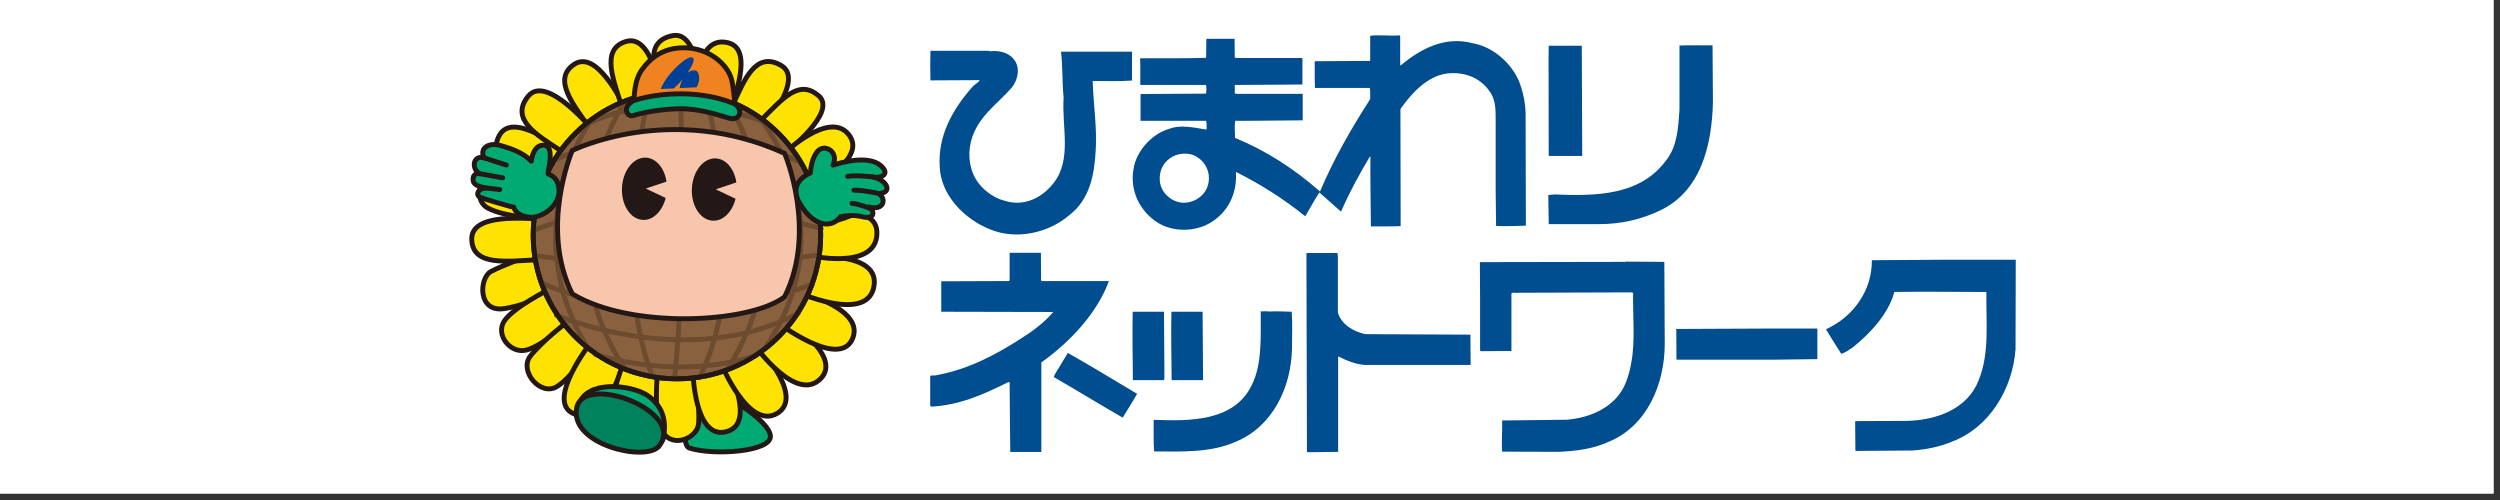 <?xml version="1.0" encoding="utf-8"?>
<!-- Generator: Adobe Illustrator 13.0.3, SVG Export Plug-In . SVG Version: 6.00 Build 14948)  -->
<!DOCTYPE svg PUBLIC "-//W3C//DTD SVG 1.1//EN" "http://www.w3.org/Graphics/SVG/1.1/DTD/svg11.dtd">
<svg version="1.1" id="レイヤー_1" xmlns="http://www.w3.org/2000/svg" xmlns:xlink="http://www.w3.org/1999/xlink" x="0px"
	 y="0px" width="200px" height="40px" viewBox="0 0 200 40" enable-background="new 0 0 200 40" xml:space="preserve">
<rect x="0" y="0" width="200" height="40" fill="#333333" stroke="none"/>
<rect x="-0.5" y="-0.5" fill="#FFFFFF" width="200" height="40"/>
<path fill="#00AA72" d="M58.054,31.674c0,0,3.481,1.946,3.58,3.206c0.098,1.26-4.555,1.595-6.504,0.958
	c-0.708-0.256-0.22-3.944-0.22-3.944L58.054,31.674z"/>
<path fill="none" stroke="#231815" stroke-width="0.393" stroke-linejoin="round" stroke-miterlimit="10" d="M58.054,31.674
	c0,0,3.481,1.946,3.58,3.206c0.098,1.26-4.555,1.595-6.504,0.958c-0.708-0.256-0.22-3.944-0.22-3.944L58.054,31.674z"/>
<path fill="#FFE300" d="M43.184,20.123c0,0-3.009,1.103-3.924,1.606c-0.912,0.505-1.093,3.307,1.1,2.956
	c2.198-0.352,3.733-1.421,3.733-1.421L43.184,20.123z"/>
<path fill="none" stroke="#231815" stroke-width="0.393" stroke-linejoin="round" stroke-miterlimit="10" d="M43.184,20.123
	c0,0-3.009,1.103-3.924,1.606c-0.912,0.505-1.093,3.307,1.1,2.956c2.198-0.352,3.733-1.421,3.733-1.421L43.184,20.123z"/>
<path fill="#FFE300" d="M55.166,8.331c0.017-0.061,0.033-0.125,0.046-0.188c0.601-2.54,0.962-5.235,3.042-4.72
	c2.133,0.527,0.345,4.71,0.059,5.742L55.166,8.331z"/>
<path fill="none" stroke="#231815" stroke-width="0.393" stroke-linejoin="round" stroke-miterlimit="10" d="M55.166,8.331
	c0.017-0.061,0.033-0.125,0.046-0.188c0.601-2.54,0.962-5.235,3.042-4.72c2.133,0.527,0.345,4.71,0.059,5.742L55.166,8.331z"/>
<path fill="#FFE300" d="M47.521,10.734c-0.039-0.054-0.075-0.108-0.111-0.157c-1.496-2.142-3.269-4.207-1.496-5.417
	c1.814-1.235,3.743,2.882,4.321,3.784L47.521,10.734z"/>
<path fill="none" stroke="#231815" stroke-width="0.393" stroke-linejoin="round" stroke-miterlimit="10" d="M47.521,10.734
	c-0.039-0.054-0.075-0.108-0.111-0.157c-1.496-2.142-3.269-4.207-1.496-5.417c1.814-1.235,3.743,2.882,4.321,3.784L47.521,10.734z"
	/>
<path fill="#FFE300" d="M43.912,15.068c-0.056-0.029-0.114-0.061-0.17-0.09c-2.304-1.224-4.82-2.259-3.797-4.14
	c1.047-1.929,4.643,0.86,5.571,1.398L43.912,15.068z"/>
<path fill="none" stroke="#231815" stroke-width="0.393" stroke-linejoin="round" stroke-miterlimit="10" d="M43.912,15.068
	c-0.056-0.029-0.114-0.061-0.17-0.09c-2.304-1.224-4.82-2.259-3.797-4.14c1.047-1.929,4.643,0.86,5.571,1.398L43.912,15.068z"/>
<path fill="#FFE300" d="M49.943,9.127c-0.023-0.062-0.043-0.122-0.06-0.184c-0.797-2.487-1.873-4.984,0.174-5.616
	c2.097-0.645,2.724,3.86,3.009,4.896L49.943,9.127z"/>
<path fill="none" stroke="#231815" stroke-width="0.393" stroke-linejoin="round" stroke-miterlimit="10" d="M49.943,9.127
	c-0.023-0.062-0.043-0.122-0.06-0.184c-0.797-2.487-1.873-4.984,0.174-5.616c2.097-0.645,2.724,3.86,3.009,4.896L49.943,9.127z"/>
<path fill="#FFE300" d="M43.315,20.76c-0.062,0.003-0.125,0.007-0.19,0.01c-2.608,0.138-5.299,0.546-5.385-1.593
	c-0.095-2.193,4.42-1.657,5.493-1.67L43.315,20.76z"/>
<path fill="none" stroke="#231815" stroke-width="0.393" stroke-linejoin="round" stroke-miterlimit="10" d="M43.315,20.76
	c-0.062,0.003-0.125,0.007-0.19,0.01c-2.608,0.138-5.299,0.546-5.385-1.593c-0.095-2.193,4.42-1.657,5.493-1.67L43.315,20.76z"/>
<path fill="#FFE300" d="M58.661,8.324c0.866-1.888,1.788-4.28,3.842-3.081c2.054,1.199-2.048,5.696-2.048,5.696l-2.063-1.346
	L58.661,8.324z"/>
<path fill="none" stroke="#231815" stroke-width="0.393" stroke-linejoin="round" stroke-miterlimit="10" d="M58.661,8.324
	c0.866-1.888,1.788-4.28,3.842-3.081c2.054,1.199-2.048,5.696-2.048,5.696l-2.063-1.346L58.661,8.324z"/>
<path fill="#FFE300" d="M52.972,7.708c-0.604-1.99-1.503-4.392,0.83-4.855c2.333-0.467,2.247,5.618,2.247,5.618l-2.431,0.365
	L52.972,7.708z"/>
<path fill="none" stroke="#231815" stroke-width="0.393" stroke-linejoin="round" stroke-miterlimit="10" d="M52.972,7.708
	c-0.604-1.99-1.503-4.392,0.83-4.855c2.333-0.467,2.247,5.618,2.247,5.618l-2.431,0.365L52.972,7.708z"/>
<path fill="#FFE300" d="M44.713,11.963c-1.732-1.146-3.957-2.42-2.457-4.267c1.496-1.849,5.314,2.889,5.314,2.889l-1.64,1.838
	L44.713,11.963z"/>
<path fill="none" stroke="#231815" stroke-width="0.393" stroke-linejoin="round" stroke-miterlimit="10" d="M44.713,11.963
	c-1.732-1.146-3.957-2.42-2.457-4.267c1.496-1.849,5.314,2.889,5.314,2.889l-1.64,1.838L44.713,11.963z"/>
<path fill="#FFE300" d="M60.721,9.786c1.999-2.026,3.196-3.44,4.762-2.133c1.568,1.306-2.599,4.565-2.753,4.599L60.721,9.786z"/>
<path fill="none" stroke="#231815" stroke-width="0.393" stroke-linejoin="round" stroke-miterlimit="10" d="M60.721,9.786
	c1.999-2.026,3.196-3.44,4.762-2.133c1.568,1.306-2.599,4.565-2.753,4.599L60.721,9.786z"/>
<path fill="#FFE300" d="M43.948,23.144c0,0-2.841,1.417-3.596,2.522c-0.752,1.103,0.482,2.711,1.821,2.323
	c1.345-0.394,3.432-2.319,3.432-2.319L43.948,23.144z"/>
<path fill="none" stroke="#231815" stroke-width="0.393" stroke-linejoin="round" stroke-miterlimit="10" d="M43.948,23.144
	c0,0-2.841,1.417-3.596,2.522c-0.752,1.103,0.482,2.711,1.821,2.323c1.345-0.394,3.432-2.319,3.432-2.319L43.948,23.144z"/>
<path fill="#FFE300" d="M45.468,25.676c0,0-2.156,1.654-3.055,2.832c-0.902,1.182,0.84,3.255,2.169,2.401
	c1.332-0.859,2.693-3.162,2.693-3.162L45.468,25.676z"/>
<path fill="none" stroke="#231815" stroke-width="0.393" stroke-linejoin="round" stroke-miterlimit="10" d="M45.468,25.676
	c0,0-2.156,1.654-3.055,2.832c-0.902,1.182,0.84,3.255,2.169,2.401c1.332-0.859,2.693-3.162,2.693-3.162L45.468,25.676z"/>
<path fill="#FFE300" d="M44.037,14.88c0,0-2.49-1.083-3.957-1.294c-1.47-0.215-2.438,2.317-1.047,3.064
	c1.395,0.741,4.072,0.813,4.072,0.813L44.037,14.88z"/>
<path fill="none" stroke="#231815" stroke-width="0.393" stroke-linejoin="round" stroke-miterlimit="10" d="M44.037,14.88
	c0,0-2.49-1.083-3.957-1.294c-1.47-0.215-2.438,2.317-1.047,3.064c1.395,0.741,4.072,0.813,4.072,0.813L44.037,14.88z"/>
<path fill="#FFE300" d="M47.223,27.461c0,0-3.533,4.558-1.414,5.595c2.12,1.03,3.16-1.628,4.135-3.879L47.223,27.461z"/>
<path fill="none" stroke="#231815" stroke-width="0.393" stroke-linejoin="round" stroke-miterlimit="10" d="M47.223,27.461
	c0,0-3.533,4.558-1.414,5.595c2.12,1.03,3.16-1.628,4.135-3.879L47.223,27.461z"/>
<path fill="#FFE300" d="M49.992,28.776c0,0-1.267,2.947-1.011,4.407c0.26,1.453,2.254,1.808,2.956,0.64
	c0.696-1.161,0.82-4.384,0.82-4.384L49.992,28.776z"/>
<path fill="none" stroke="#231815" stroke-width="0.393" stroke-linejoin="round" stroke-miterlimit="10" d="M49.992,28.776
	c0,0-1.267,2.947-1.011,4.407c0.26,1.453,2.254,1.808,2.956,0.64c0.696-1.161,0.82-4.384,0.82-4.384L49.992,28.776z"/>
<path fill="#FFE300" d="M52.63,29.473c0,0-0.439,3.812,0.391,5.111c0.833,1.293,2.727,0.46,2.861-0.646
	c0.135-1.112-0.289-4.518-0.289-4.518L52.63,29.473z"/>
<path fill="none" stroke="#231815" stroke-width="0.393" stroke-linejoin="round" stroke-miterlimit="10" d="M52.63,29.473
	c0,0-0.439,3.812,0.391,5.111c0.833,1.293,2.727,0.46,2.861-0.646c0.135-1.112-0.289-4.518-0.289-4.518L52.63,29.473z"/>
<path fill="#FFE300" d="M55.433,29.729c0,0,0.111,5.403,2.618,4.819c2.51-0.58,0.252-5.029-0.069-5.659
	C57.919,28.846,55.433,29.729,55.433,29.729"/>
<path fill="none" stroke="#231815" stroke-width="0.393" stroke-linejoin="round" stroke-miterlimit="10" d="M55.433,29.729
	c0,0,0.111,5.403,2.618,4.819c2.51-0.58,0.252-5.029-0.069-5.659C57.919,28.846,55.433,29.729,55.433,29.729z"/>
<path fill="#FFE300" d="M57.689,29.079c0,0,2.186,5.384,4.498,3.982c2.311-1.404-1.824-5.686-1.824-5.686L57.689,29.079z"/>
<path fill="none" stroke="#231815" stroke-width="0.393" stroke-linejoin="round" stroke-miterlimit="10" d="M57.689,29.079
	c0,0,2.186,5.384,4.498,3.982c2.311-1.404-1.824-5.686-1.824-5.686L57.689,29.079z"/>
<path fill="#FFE300" d="M60.481,27.753c0,0,3.202,4.488,5.151,2.56c1.949-1.923-3.195-5.072-3.195-5.072L60.481,27.753z"/>
<path fill="none" stroke="#231815" stroke-width="0.393" stroke-linejoin="round" stroke-miterlimit="10" d="M60.481,27.753
	c0,0,3.202,4.488,5.151,2.56c1.949-1.923-3.195-5.072-3.195-5.072L60.481,27.753z"/>
<path fill="#FFE300" d="M62.1,25.723c0,0,4.961,3.822,6.076,1.427c1.119-2.396-4.029-3.767-4.442-3.832L62.1,25.723z"/>
<path fill="none" stroke="#231815" stroke-width="0.393" stroke-linejoin="round" stroke-miterlimit="10" d="M62.1,25.723
	c0,0,4.961,3.822,6.076,1.427c1.119-2.396-4.029-3.767-4.442-3.832L62.1,25.723z"/>
<path fill="#FFE300" d="M63.717,23.34c0,0,5.44,2.465,6.155-0.239c0.712-2.703-3.806-2.69-5.289-2.473
	C64.508,20.618,63.717,23.34,63.717,23.34"/>
<path fill="none" stroke="#231815" stroke-width="0.393" stroke-linejoin="round" stroke-miterlimit="10" d="M63.717,23.34
	c0,0,5.44,2.465,6.155-0.239c0.712-2.703-3.806-2.69-5.289-2.473C64.508,20.618,63.717,23.34,63.717,23.34z"/>
<path fill="#FFE300" d="M64.639,20.42c0,0,5.385,1.27,5.513-1.683c0.131-2.957-5.653-1.052-5.653-1.052L64.639,20.42z"/>
<path fill="none" stroke="#231815" stroke-width="0.393" stroke-linejoin="round" stroke-miterlimit="10" d="M64.639,20.42
	c0,0,5.385,1.27,5.513-1.683c0.131-2.957-5.653-1.052-5.653-1.052L64.639,20.42z"/>
<path fill="#FFE300" d="M64.744,17.958c0,0,5.735-0.202,4.895-3.357c-0.718-2.67-5.643,0.263-5.643,0.263L64.744,17.958z"/>
<path fill="none" stroke="#231815" stroke-width="0.393" stroke-linejoin="round" stroke-miterlimit="10" d="M64.744,17.958
	c0,0,5.735-0.202,4.895-3.357c-0.718-2.67-5.643,0.263-5.643,0.263L64.744,17.958z"/>
<path fill="#FFE300" d="M62.647,12.352c0,0,3.648-3.553,5.229-1.612c1.588,1.942-2.684,4.025-3.701,4.785L62.647,12.352z"/>
<path fill="none" stroke="#231815" stroke-width="0.393" stroke-linejoin="round" stroke-miterlimit="10" d="M62.647,12.352
	c0,0,3.648-3.553,5.229-1.612c1.588,1.942-2.684,4.025-3.701,4.785L62.647,12.352z"/>
<path fill="#89613F" d="M65.594,19.982c-0.649,6.317-6.293,10.914-12.612,10.265c-6.319-0.65-10.91-6.293-10.267-12.609
	c0.649-6.319,6.296-10.913,12.612-10.269C61.644,8.018,66.24,13.666,65.594,19.982"/>
<path fill="none" stroke="#231815" stroke-width="0.393" stroke-linejoin="round" stroke-miterlimit="10" d="M65.594,19.982
	c-0.649,6.317-6.293,10.914-12.612,10.265c-6.319-0.65-10.91-6.293-10.267-12.609c0.649-6.319,6.296-10.913,12.612-10.269
	C61.644,8.018,66.24,13.666,65.594,19.982z"/>
<path fill="none" stroke="#6D4B2F" stroke-width="0.393" stroke-linecap="round" stroke-miterlimit="10" d="M51.875,7.663
	c0,0-3.13,13.664,0.299,22.394"/>
<path fill="none" stroke="#6D4B2F" stroke-width="0.393" stroke-linecap="round" stroke-miterlimit="10" d="M49.937,8.17
	c0,0-6.867,10.638,0,21.276"/>
<path fill="none" stroke="#6D4B2F" stroke-width="0.393" stroke-linecap="round" stroke-miterlimit="10" d="M47.272,9.642
	c0,0-6.186,8.464-0.253,18.19"/>
<path fill="none" stroke="#6D4B2F" stroke-width="0.393" stroke-linecap="round" stroke-miterlimit="10" d="M56.403,7.527
	c0,0,3.99,13.749-0.377,22.529"/>
<path fill="none" stroke="#6D4B2F" stroke-width="0.393" stroke-linecap="round" stroke-miterlimit="10" d="M58.244,8.17
	c0,0,6.762,10.638,0,21.276"/>
<path fill="none" stroke="#6D4B2F" stroke-width="0.393" stroke-linecap="round" stroke-miterlimit="10" d="M60.932,9.642
	c0,0,6.903,8.464,0.281,18.19"/>
<path fill="none" stroke="#6D4B2F" stroke-width="0.393" stroke-linecap="round" stroke-miterlimit="10" d="M54.438,7.315
	c0,0,0.477,14.42-0.472,22.935"/>
<path fill="none" stroke="#6D4B2F" stroke-width="0.393" stroke-linecap="round" stroke-miterlimit="10" d="M42.708,18.429
	c0,0,8.646-4.082,22.987-0.142"/>
<path fill="none" stroke="#6D4B2F" stroke-width="0.393" stroke-linecap="round" stroke-miterlimit="10" d="M42.85,16.103
	c0,0,8.74-5.938,22.705,0"/>
<path fill="none" stroke="#6D4B2F" stroke-width="0.393" stroke-linecap="round" stroke-miterlimit="10" d="M44.372,12.776
	c0,0,9.449-4.319,19.564,0.145"/>
<path fill="none" stroke="#6D4B2F" stroke-width="0.393" stroke-linecap="round" stroke-miterlimit="10" d="M46.698,10.07
	c0,0,5.936-3.562,14.676-0.238"/>
<path fill="none" stroke="#6D4B2F" stroke-width="0.393" stroke-linecap="round" stroke-miterlimit="10" d="M42.758,20.423
	c0,0,10.207,1.851,22.793-0.046"/>
<path fill="none" stroke="#6D4B2F" stroke-width="0.393" stroke-linecap="round" stroke-miterlimit="10" d="M43.374,22.654
	c0,0,9.309,4.606,21.609,0.096"/>
<path fill="none" stroke="#6D4B2F" stroke-width="0.393" stroke-linecap="round" stroke-miterlimit="10" d="M44.513,25.22
	c0,0,10.496,4.516,19.329-0.144"/>
<path fill="none" stroke="#6D4B2F" stroke-width="0.393" stroke-linecap="round" stroke-miterlimit="10" d="M47.646,28.356
	c0,0,6.365,2.183,12.825,0.093"/>
<path fill="none" stroke="#231815" stroke-width="0.393" stroke-linejoin="round" stroke-miterlimit="10" d="M65.594,19.982
	c-0.649,6.317-6.293,10.914-12.612,10.265c-6.319-0.65-10.91-6.293-10.267-12.609c0.649-6.319,6.296-10.913,12.612-10.269
	C61.644,8.018,66.24,13.666,65.594,19.982z"/>
<path fill="#00AA72" d="M69.511,16.557c1.254,0.336,1.421-0.712,0.759-1.078c1.184-0.012,0.722-1.086-0.453-1.323
	c0.574,0.123,1.421-0.153,0.722-0.837c-0.695-0.686-2.155-0.666-3.897-0.111c0.508-1.056-0.699-1.794-1.273-1.062
	c-0.41,0.523-0.512,1.299-0.541,1.696c-0.342,0.141-1.759,0.847-0.856,2.416c1.021,1.773,2.447,2.104,3.238,1.126
	c0.01-0.014,0.02-0.031,0.029-0.045c0.456-0.094,1.093-0.16,1.703-0.006C70.062,17.621,69.974,16.819,69.511,16.557"/>
<path fill="none" stroke="#231815" stroke-width="0.393" stroke-linejoin="round" stroke-miterlimit="10" d="M69.511,16.557
	c1.254,0.336,1.421-0.712,0.759-1.078c1.184-0.012,0.722-1.086-0.453-1.323c0.574,0.123,1.421-0.153,0.722-0.837
	c-0.695-0.686-2.155-0.666-3.897-0.111c0.508-1.056-0.699-1.794-1.273-1.062c-0.41,0.523-0.512,1.299-0.541,1.696
	c-0.342,0.141-1.759,0.847-0.856,2.416c1.021,1.773,2.447,2.104,3.238,1.126c0.01-0.014,0.02-0.031,0.029-0.045
	c0.456-0.094,1.093-0.16,1.703-0.006C70.062,17.621,69.974,16.819,69.511,16.557z"/>
<path fill="none" stroke="#231815" stroke-width="0.393" stroke-linecap="round" stroke-linejoin="round" stroke-miterlimit="10" d="
	M69.816,14.153c0,0-1.365-0.171-2.005-0.043"/>
<path fill="none" stroke="#231815" stroke-width="0.393" stroke-linecap="round" stroke-linejoin="round" stroke-miterlimit="10" d="
	M69.597,16.68c0,0-0.745-0.336-1.438-0.41"/>
<path fill="none" stroke="#231815" stroke-width="0.393" stroke-linecap="round" stroke-linejoin="round" stroke-miterlimit="10" d="
	M70.27,15.479c0,0-1.097-0.266-1.956-0.266"/>
<path fill="#F0831F" d="M50.733,8.513c0,0-0.138-1.866,0.594-2.902c0.735-1.035,1.884-1.926,3.764-1.77
	c1.877,0.158,3.255,1.473,3.478,2.693c0.221,1.22,0.224,2.084,0.224,2.084l-4.328-0.356L50.733,8.513z"/>
<path fill="none" stroke="#231815" stroke-width="0.393" stroke-linejoin="round" stroke-miterlimit="10" d="M50.733,8.513
	c0,0-0.138-1.866,0.594-2.902c0.735-1.035,1.884-1.926,3.764-1.77c1.877,0.158,3.255,1.473,3.478,2.693
	c0.221,1.22,0.224,2.084,0.224,2.084l-4.328-0.356L50.733,8.513z"/>
<path fill="#00AA72" d="M50.694,8.052c1.332-0.469,4.816-1.041,7.95,0.205c0.869,0.364,0.637,1.49-0.348,1.189
	c-0.984-0.299-2.521-0.796-4.065-0.744c-1.546,0.049-3.035,0.349-3.55,0.539C50.166,9.43,49.71,8.549,50.694,8.052"/>
<path fill="none" stroke="#231815" stroke-width="0.393" stroke-linejoin="round" stroke-miterlimit="10" d="M50.694,8.052
	c1.332-0.469,4.816-1.041,7.95,0.205c0.869,0.364,0.637,1.49-0.348,1.189c-0.984-0.299-2.521-0.796-4.065-0.744
	c-1.546,0.049-3.035,0.349-3.55,0.539C50.166,9.43,49.71,8.549,50.694,8.052z"/>
<path fill="#004098" d="M55.563,5.624c-0.227,0-0.41,0.083-0.567,0.212c0.364-0.527,0.62-1.071,0.437-1.212
	C55.12,4.377,54.1,5.281,53.483,6.061C53.037,6.63,52.85,7.122,52.85,7.122l1.054-0.046c0,0,0.341-0.309,0.709-0.74
	c-0.158,0.301-0.23,0.605-0.233,0.709l1.346-0.06c0,0,0.16-0.269,0.196-0.562C55.971,6.047,55.865,5.624,55.563,5.624"/>
<path fill="#00AA72" d="M53.023,35.194c0.404-1.607-0.104-2.775-1.2-3.543c-1.096-0.769-4.41-1.286-5.371,0.374
	C47.092,33.784,53.023,35.194,53.023,35.194"/>
<path fill="none" stroke="#231815" stroke-width="0.393" stroke-linejoin="round" stroke-miterlimit="10" d="M53.023,35.194
	c0.404-1.607-0.104-2.775-1.2-3.543c-1.096-0.769-4.41-1.286-5.371,0.374C47.092,33.784,53.023,35.194,53.023,35.194z"/>
<path fill="#00825C" d="M52.683,35.739c-1.155,1.207-7.07-0.188-6.556-3.077C46.646,29.774,55.025,32.921,52.683,35.739"/>
<path fill="none" stroke="#231815" stroke-width="0.393" stroke-linejoin="round" stroke-miterlimit="10" d="M52.683,35.739
	c-1.155,1.207-7.07-0.188-6.556-3.077C46.646,29.774,55.025,32.921,52.683,35.739z"/>
<path fill="#F8C6AC" d="M62.769,23.744c2.651-5.294,0-11.473,0-11.473c-9.114-4.146-16.989-0.231-16.989-0.231
	s-2.647,6.175,0,11.468C50.436,26.355,59.97,25.89,62.769,23.744"/>
<path fill="none" stroke="#231815" stroke-width="0.393" stroke-linejoin="round" stroke-miterlimit="10" d="M62.769,23.744
	c2.651-5.294,0-11.473,0-11.473c-9.114-4.146-16.989-0.231-16.989-0.231s-2.647,6.175,0,11.468
	C50.436,26.355,59.97,25.89,62.769,23.744z"/>
<path fill="#231815" d="M51.665,15.083l1.654-0.554c-0.157-1.065-0.813-1.879-1.641-1.918c-0.991-0.051-1.851,1.026-1.92,2.401
	c-0.068,1.378,0.68,2.533,1.671,2.581c0.83,0.042,1.564-0.706,1.824-1.758L51.665,15.083z"/>
<path fill="#231815" d="M57.257,15.147l1.653-0.555c-0.161-1.064-0.813-1.878-1.641-1.919c-0.991-0.05-1.851,1.028-1.919,2.403
	c-0.069,1.376,0.679,2.532,1.67,2.58c0.83,0.039,1.564-0.705,1.824-1.759L57.257,15.147z"/>
<path fill="#00AA72" d="M43.85,13.919c0.004-0.081,0.007-0.171,0.01-0.263c0.236-1.039,0.309-2.123-0.472-2.039
	c-0.784,0.083-0.886,1.282-0.886,1.282c-0.522-0.58-1.389-0.966-2.494-1.266c-1.099-0.303-1.68,0.423-1.247,1.005
	c-0.961-0.292-1.06,0.897-0.396,1.254c-0.21-0.07-0.424,0.073-0.489,0.237c-0.141,0.525,0.164,0.776,1.018,0.911
	c-0.709,0.037-0.85,0.584-0.476,0.746c0.462,0.193,2.431,0.738,2.431,0.738l0.243,0.044c0.167,0.562,0.856,0.84,1.496,0.812
	c0.82-0.033,2.215-0.893,2.133-2.227C44.67,14.339,44.204,14.033,43.85,13.919"/>
<path fill="none" stroke="#231815" stroke-width="0.393" stroke-linejoin="round" stroke-miterlimit="10" d="M43.85,13.919
	c0.004-0.081,0.007-0.171,0.01-0.263c0.236-1.039,0.309-2.123-0.472-2.039c-0.784,0.083-0.886,1.282-0.886,1.282
	c-0.522-0.58-1.389-0.966-2.494-1.266c-1.099-0.303-1.68,0.423-1.247,1.005c-0.961-0.292-1.06,0.897-0.396,1.254
	c-0.21-0.07-0.424,0.073-0.489,0.237c-0.141,0.525,0.164,0.776,1.018,0.911c-0.709,0.037-0.85,0.584-0.476,0.746
	c0.462,0.193,2.431,0.738,2.431,0.738l0.243,0.044c0.167,0.562,0.856,0.84,1.496,0.812c0.82-0.033,2.215-0.893,2.133-2.227
	C44.67,14.339,44.204,14.033,43.85,13.919z"/>
<line fill="none" stroke="#231815" stroke-width="0.393" stroke-linecap="round" stroke-linejoin="round" stroke-miterlimit="10" x1="38.761" y1="12.639" x2="40.507" y2="13.207"/>
<line fill="none" stroke="#231815" stroke-width="0.393" stroke-linecap="round" stroke-linejoin="round" stroke-miterlimit="10" x1="38.364" y1="13.893" x2="40.211" y2="14.224"/>
<line fill="none" stroke="#231815" stroke-width="0.393" stroke-linecap="round" stroke-linejoin="round" stroke-miterlimit="10" x1="38.889" y1="15.042" x2="39.981" y2="15.165"/>
<path fill="#004D8F" d="M83.288,22.438l0.036,0.046h5.388c-0.936,2.557-3.104,4.876-5.404,6.51v7.159h-2.486
	c-0.026-1.834-0.036-3.694-0.053-5.584h-0.111c-1.933,0.971-3.935,1.863-6.191,1.962l-0.05-0.111v-2.346
	c0.148-0.082,0.397,0.01,0.564-0.076c2.494-0.452,4.729-1.634,6.845-3.009c0.876-0.561,1.738-1.214,2.435-2.03l-8.961-0.02v-2.435
	l5.434-0.021l0.036-0.118v-2.141h2.503L83.288,22.438z"/>
<path fill="#004D8F" d="M107.03,20.523v4.486c0.288,0.965,1.276,1.529,2.182,1.723l8.423,0.04l0.016,2.425h-8.472
	c-0.761-0.066-1.44-0.339-2.097-0.677l-0.032,0.04v7.589l-2.438,0.029l-0.057-0.046l-0.039-15.593v-0.299h2.478L107.03,20.523z"/>
<path fill="#004D8F" d="M161.243,27.94c-0.227,3.12-2.051,6.25-5.086,7.392c-1.004,0.42-2.061,0.63-3.176,0.709l-4.515,0.033
	l-0.036-0.033l-0.017-2.316l0.033-0.036l4.124-0.017c2.333-0.065,4.81-0.925,5.722-3.245c0.886-2.204,0.584-4.524,0.62-7.037
	l-0.036-0.033l-4.997-0.02l-2.329,0.02c-0.476,1.739-1.896,3.281-3.314,4.423c-0.302,0.197-0.587,0.427-0.941,0.519
	c-0.41-0.656-0.833-1.3-1.214-1.962c2.186-0.984,3.688-3.098,3.668-5.521l5.88-0.038h5.631L161.243,27.94z"/>
<path fill="#004D8F" d="M133.18,27.497c0,3.229-1.42,6.621-4.547,7.871c-1.178,0.542-2.557,0.716-3.892,0.778l-4.57-0.014
	c-0.062-0.734,0.026-1.699,0-2.493l5.157-0.06c1.937-0.145,4.003-1.057,4.745-2.992c0.2-0.515,0.357-1.069,0.442-1.641
	c0.312-1.703,0.099-3.701,0.135-5.525l-0.167-0.032l-9.053,0.032c-0.157,0.053-0.371-0.078-0.516,0.053v4.604l-2.45,0.017
	l-0.056-0.053v-4.056l-0.017-3.015l11.664-0.021l0.017-0.021l3.074,0.021L133.18,27.497z"/>
<path fill="#004D8F" d="M101.524,24.922c0.653-0.043,1.161,0.01,1.814,0.017c0.072,0.98,0.02,1.916,0.02,2.985
	c-0.072,3.064-1.535,6.214-4.534,7.429c-1.942,0.859-4.22,0.78-6.493,0.761c-0.065-0.735-0.029-1.644-0.039-2.497l0.092-0.032
	c2.72,0.107,6.358,0.16,7.76-2.786c0.855-1.706,0.698-3.907,0.715-5.893C101.081,24.915,101.344,24.886,101.524,24.922"/>
<path fill="#004D8F" d="M93.154,29.847c-0.026,0.21,0.039,0.354-0.036,0.564h-2.487c-0.016-2.044-0.052-3.419-0.016-5.47h2.503
	L93.154,29.847z"/>
<path fill="#004D8F" d="M96.245,30.371l-0.036,0.04h-2.478c-0.006-1.9-0.065-3.577-0.016-5.473h2.493L96.245,30.371z"/>
<polygon fill="#004D8F" points="145.389,26.283 145.389,28.73 142.18,28.771 134.118,28.771 134.102,26.316 141.438,26.283 "/>
<path fill="#004D8F" d="M90.97,31.507c-0.364,0.643-0.771,1.27-1.155,1.903c-1.848-1.063-3.678-2.188-5.519-3.249
	c0.062-0.164,0.16-0.344,0.252-0.479l0.88-1.444C87.298,29.282,89.115,30.417,90.97,31.507"/>
<rect x="139.496" y="28.619" fill="#004D8F" width="0.029" height="0.033"/>
<path fill="#004D8F" d="M137.035,8.208c-0.095,3.456-0.975,7.193-4.39,8.704c-1.44,0.656-2.977,1.016-4.683,1.016h-4.042h-0.02
	l-0.036-2.324l0.476-0.048c3.262,0.128,6.848,0.128,8.935-2.712c0.912-1.115,0.978-2.597,1.083-4.042V3.643
	c0.915-0.038,1.644-0.007,2.645-0.018L137.035,8.208z"/>
<polygon fill="#004D8F" points="126.578,12.474 123.897,12.474 123.885,4.75 123.897,3.66 126.542,3.66 "/>
<path fill="#004D8F" d="M79.174,4.104c0.854-0.099,1.67,0.134,2.087,0.869c0.345,0.655,0.114,1.491-0.315,2.029
	c-0.964,1.105-2.146,1.942-2.828,3.202c-0.521,0.914-0.738,2.157-0.423,3.232c0.295,1.25,1.453,2.308,2.677,2.623
	c1.546,0.495,3.006-0.231,3.918-1.421c1.489-1.885,0.637-4.502,0.801-6.819c-0.128-1.228-0.06-2.487-0.21-3.683h5.68v2.308
	c-1.076,0.077-2.058,0.031-3.147,0.038c0.053,1.8,0.354,3.701,0.246,5.492c-0.102,1.993-0.479,3.975-2.093,5.219
	c-1.663,1.443-4.249,2.029-6.353,1.158c-2.051-0.809-3.947-2.731-4.035-5.002c-0.161-2.456,0.997-4.54,2.536-6.31
	c0.177-0.236,0.446-0.357,0.663-0.596l-0.04-0.033l-3.901,0.021c-0.022-0.776-0.022-1.636,0-2.366h4.676L79.174,4.104z"/>
<path fill="#004D8F" d="M112.014,2.86v2.33l0.036,0.046c1.608-1.334,3.53-2.366,5.752-1.78c1.759,0.295,3.422,1.841,3.901,3.568
	c0.203,0.625,0.321,1.293,0.345,1.991l0.02,8.615v0.426c-0.788,0.012-1.677,0.062-2.382,0.019l-0.033-2.937V9.832
	c-0.01-0.843,0.062-1.785-0.466-2.497c-0.781-1.158-2.087-1.609-3.419-1.455c-1.571,0.189-2.838,1.573-3.734,2.84l0.017,8.652v0.719
	c-0.78,0.036-1.653,0.01-2.379,0.02c-0.01-1.952-0.056-3.568-0.039-5.544l-0.036-0.054c-0.859,1.429-1.653,2.903-2.316,4.418
	l-1.732-1.535c-0.406,0.618-0.745,1.266-1.125,1.906c-1.759-1.406-3.612-2.588-5.555-3.549c0.128,1.68-0.61,3.252-2.101,4.102
	c-1.194,0.695-2.917,0.713-4.104-0.014c-1.463-0.9-2.3-2.572-1.979-4.331c0.207-1.414,1.477-2.821,2.849-3.2
	c0.901-0.359,2.024-0.099,2.956,0.054l0.039-0.037c-0.01-0.215,0.023-0.458-0.039-0.661h-5.247V7.523l5.247-0.034
	c0.02-0.215,0.046-0.485-0.017-0.692h-5.25c-0.007-0.699,0.02-1.411-0.013-2.103l0.032-0.033c1.775-0.01,3.462,0.023,5.247-0.036
	l0.02-1.519h2.257l0.017,1.501l0.135,0.031h5.275v2.123l-5.377,0.036l-0.033,0.045v0.602l0.086,0.064h5.348v2.119l-4.512,0.038
	h-0.889c-0.075,0.492-0.007,0.905-0.017,1.366c2.451,1.001,4.734,2.469,6.802,4.29c1.086-2.565,2.478-5.012,4.016-7.391
	c-0.006-0.3,0.023-0.612-0.036-0.895h-4.367h-0.016c-0.036-0.725-0.01-1.441-0.021-2.137l4.403-0.026l0.036-0.034V2.86
	c0.817-0.087,1.536,0.031,2.347-0.03L112.014,2.86z M95.143,12.32c-0.748-0.126-1.493,0.139-1.979,0.75
	c-0.387,0.494-0.492,1.26-0.278,1.869c0.242,0.654,0.908,1.183,1.591,1.266c0.673,0.077,1.332-0.182,1.788-0.702
	c0.476-0.521,0.584-1.41,0.279-2.049C96.317,12.899,95.733,12.412,95.143,12.32"/>
</svg>
